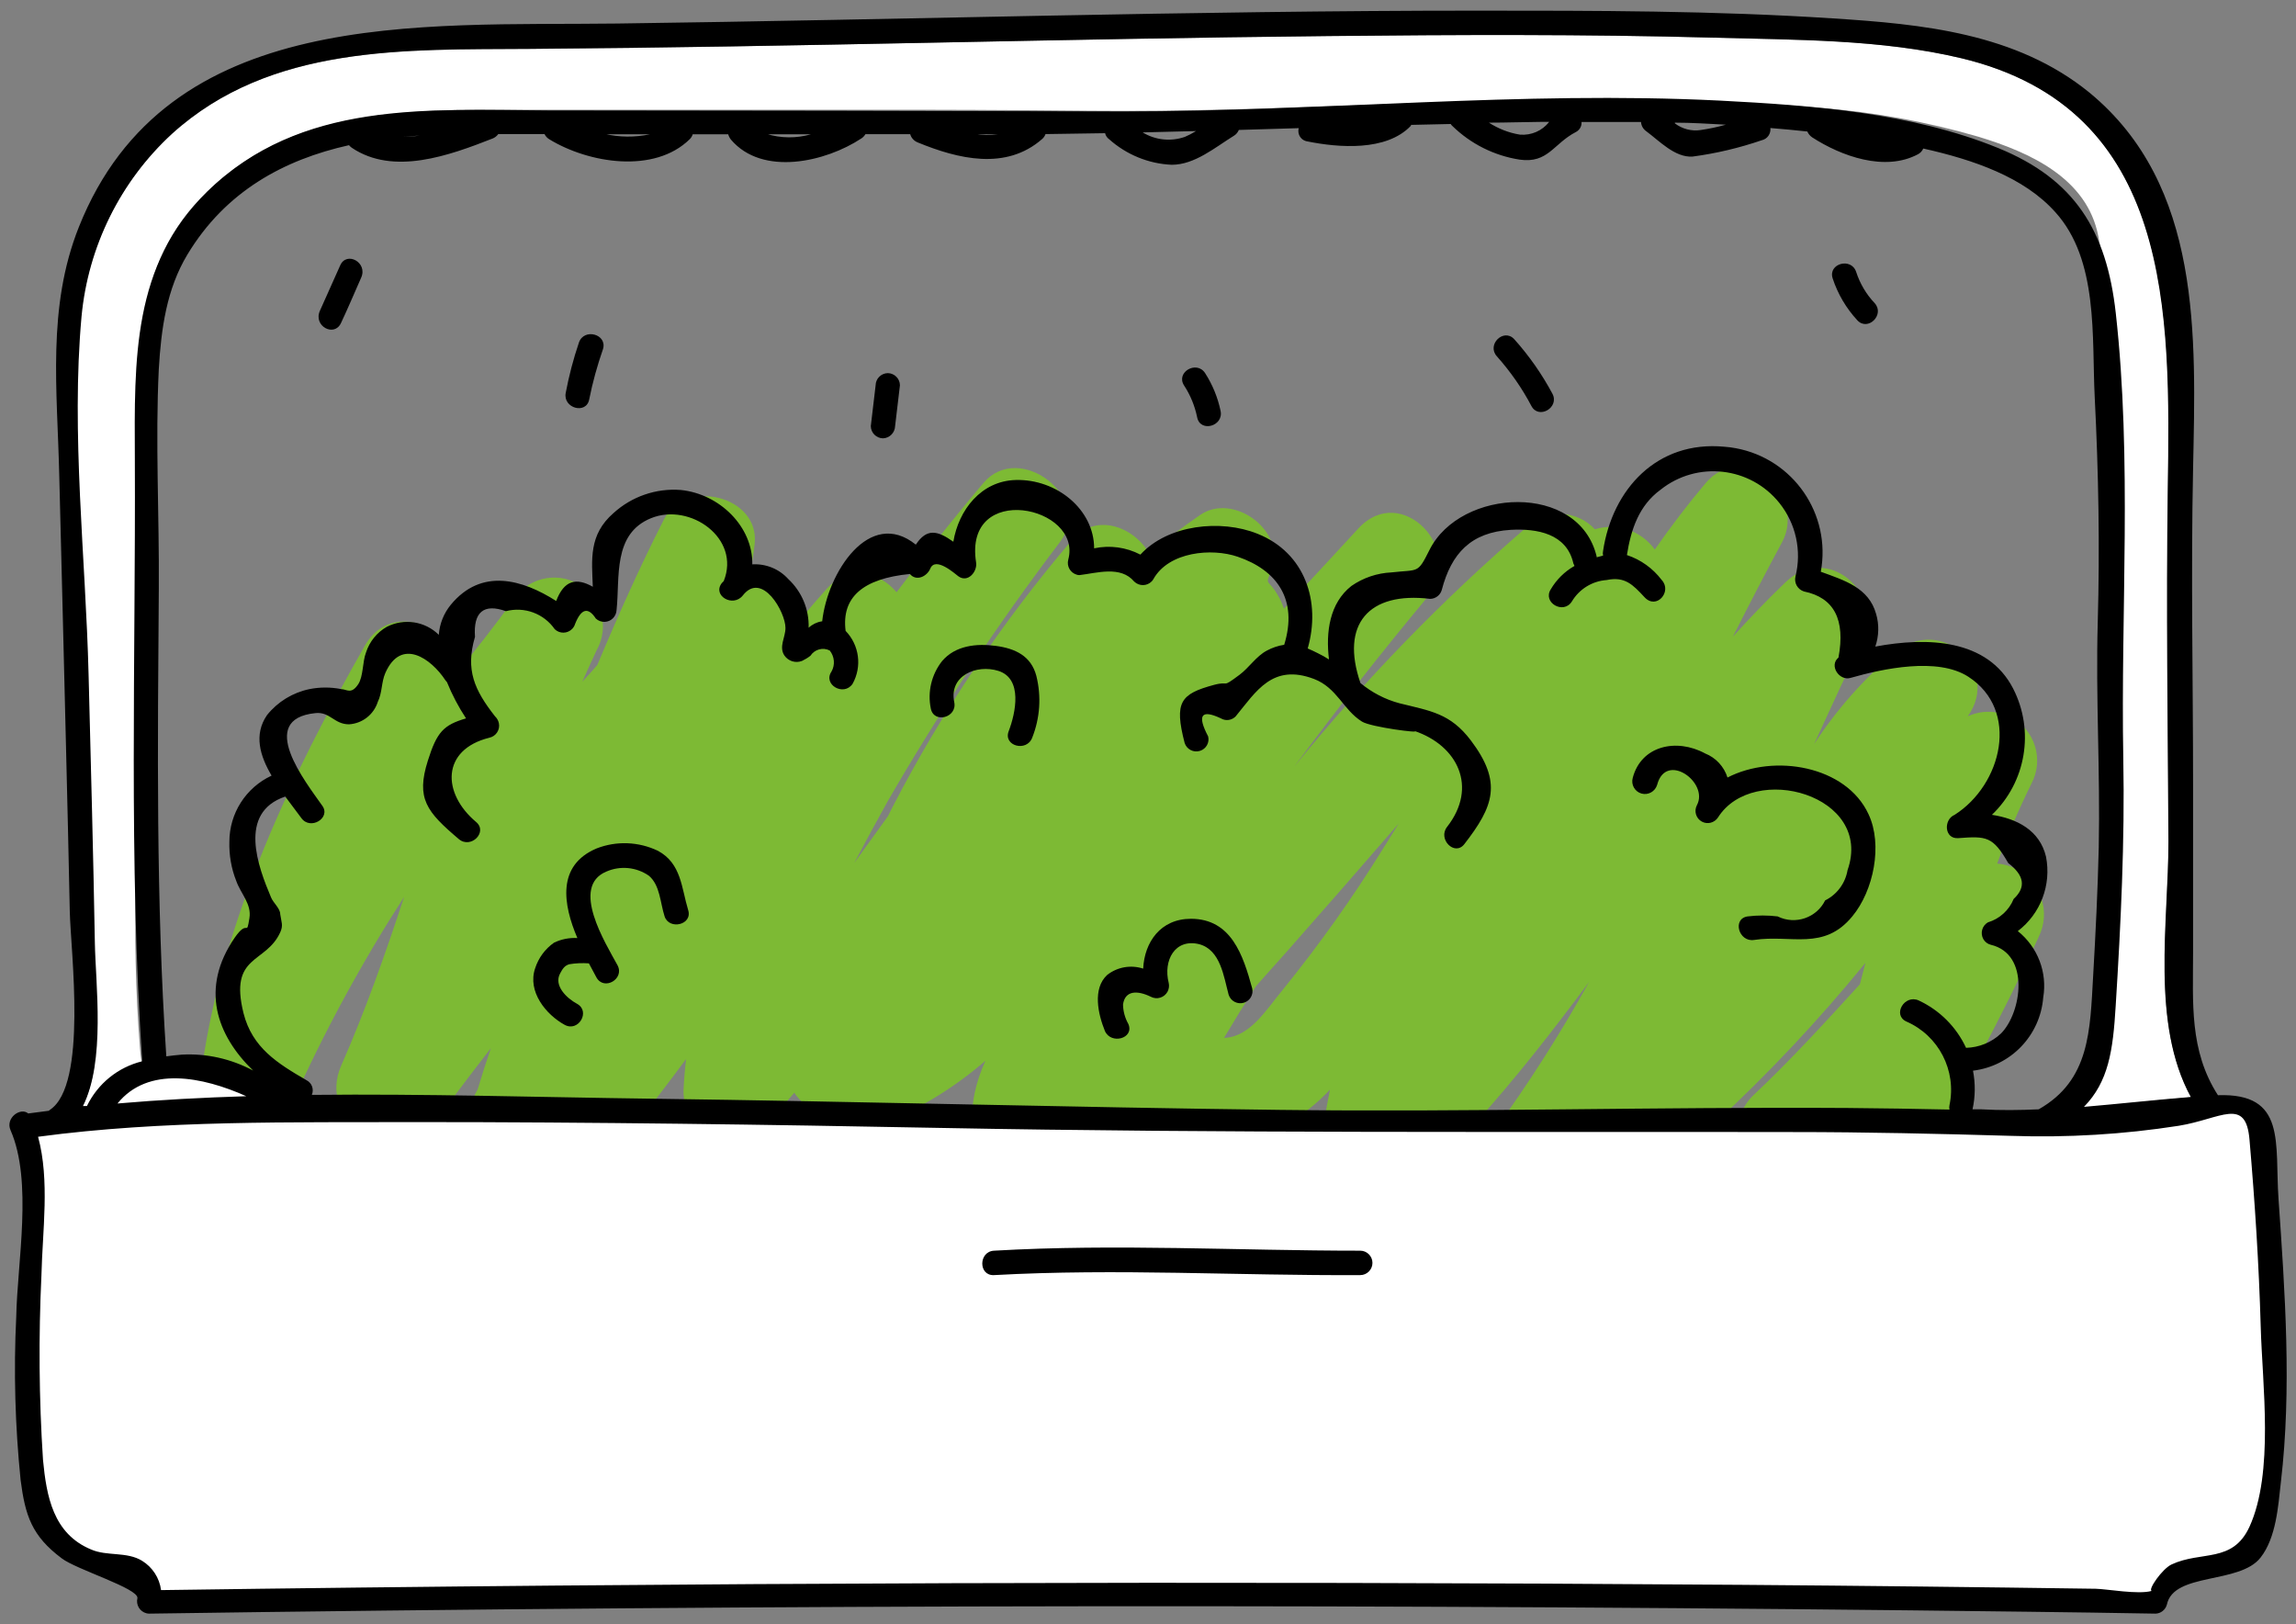 <?xml version="1.0" encoding="UTF-8"?> <svg xmlns="http://www.w3.org/2000/svg" xmlns:xlink="http://www.w3.org/1999/xlink" id="Layer_1" x="0px" y="0px" viewBox="0 0 205 145" style="enable-background:new 0 0 205 145;" xml:space="preserve"><rect x="0" y="0" width="205" height="145" fill="#808080" stroke="none"/> <style type="text/css"> .st0{fill:#7DBA34;} .st1{fill:#FFFFFF;} </style> <g> <path class="st0" d="M178.32,77.09c0.89-2.43,1.92-4.82,3.06-7.14c1.13-2.13,0.32-4.77-1.8-5.9c-1.21-0.64-2.65-0.68-3.89-0.1 c3-4.16-2.34-9.12-6.48-5.71c-2.8,2.36-5.24,5.12-7.24,8.19c1.41-3.07,2.82-6.13,4.27-9.17c2.06-4.33-3.11-8.86-6.83-5.27 c-1.63,1.56-3.19,3.19-4.69,4.85c1.43-2.83,2.89-5.65,4.39-8.43c2.24-4.15-3.52-9.21-6.83-5.27c-1.61,1.91-3.12,3.89-4.53,5.92 c-1.21-1.69-3.36-2.42-5.35-1.81c-1.6-1.73-4.3-1.84-6.03-0.24c-0.02,0.02-0.04,0.04-0.07,0.06c-7.54,6.5-14.48,13.65-20.75,21.38 c3.82-5.15,7.78-10.19,11.88-15.12c3.53-4.23-2.32-10.33-6.15-6.15c-2.2,2.4-4.42,4.77-6.64,7.16c-0.12-0.34-0.26-0.68-0.43-1 c-1-1.83-1.31-0.9-0.69-2.44c1.38-3.48-3.41-7-6.39-4.91c-1.57,1.08-3.07,2.23-4.54,3.4c-1.34-2.36-4.76-3.68-6.89-1.17 c-6.2,7.28-11.56,15.24-15.96,23.73c-0.16,0.31-0.32,0.62-0.47,0.93c-1,1.4-2,2.78-3,4.16c1-1.89,2-3.74,3-5.53 c4.64-8.03,9.78-15.76,15.39-23.15c2.94-3.93-3.63-9-6.83-5.27c-2.7,3.18-5.27,6.45-7.78,9.78c-1.52-1.81-4.21-2.53-6.21-0.33 c-0.68,0.76-1.35,1.53-2,2.29c-0.5-2.26-2.61-3.79-4.91-3.57c0.2-0.89,0.35-1.79,0.45-2.7c0.47-4.31-6.22-5.89-8.1-2.19 c-2.17,4.26-4.12,8.63-5.95,13c-0.44,0.5-0.88,1-1.34,1.49c0.42-0.94,0.84-1.88,1.28-2.81c1.18-2.09,0.44-4.75-1.65-5.93 c-2.05-1.15-4.64-0.47-5.86,1.54c-1.61,2.24-3.32,4.39-5.06,6.52c0.35-4-5.68-6.83-8.1-2.58c-6.64,11.62-12.65,24.35-14.55,37.61 c-0.63,4.38,5.66,8.26,8,3.35c2.87-6.42,6.23-12.6,10.04-18.51c-1.68,5.08-3.45,10.14-5.62,15.06s4.26,9.07,7.18,4.89 c1.02-0.26,1.93-0.85,2.57-1.69c1.19-1.6,2.39-3.17,3.61-4.74c-0.42,1.21-0.81,2.44-1.18,3.67c-1.5,2.82-2.94,5.67-4.31,8.56 c-1.43,3,1,7.92,4.91,6.39c5.76-2.29,9.38-6.57,13.17-11.33c1.65-2.08,3.26-4.19,4.84-6.32c-0.11,0.92-0.19,1.84-0.23,2.77 c-0.15,3.69,4.92,5.84,7.43,3.07c0.84-0.93,1.64-1.88,2.46-2.83c0.96,1.46,2.71,2.2,4.43,1.87c0.99,1.05,2.53,1.35,3.84,0.75 c3.2-1.35,6.17-3.2,8.8-5.48c-1.69,3.68-2,8.17,2.06,10.48c4.75,2.69,8.38-1.76,11.25-5l0.29-0.33c4.2,0.7,9.08,2.76,13.16,0.58 c1.49-0.84,2.84-1.9,4-3.15c-0.17,0.87-0.34,1.74-0.49,2.62c-0.67,4,4,7.67,7.27,4.23c0.81-0.87,1.6-1.76,2.38-2.65 c1.42,0.39,2.94-0.11,3.86-1.26c3.61-4,6.91-8.24,10.12-12.56c-2.57,4.62-5.41,9.08-8.52,13.36c-2.54,3.45,2.5,8.47,5.95,6 c2.76-2.03,5.36-4.28,7.77-6.72c1.75,1.42,4.25,1.42,6,0c4.82-4.46,9.32-9.25,13.47-14.34c-0.17,0.64-0.34,1.28-0.5,1.92 c-3.07,3.36-6.13,6.72-9.44,9.84c-4.06,3.81,2,9.88,6.05,6.23c0.81,3.43,5.81,5,7.95,1.32c4.08-7,8-14.22,11.4-21.61 c1.12-2.25,0.2-4.98-2.05-6.1C179.45,77.29,178.89,77.14,178.32,77.09z M114.54,88.35c-1.48,1.78-2.88,4.15-5.15,4.3h-0.1 c0.92-1.55,1.87-3.09,2.84-4.6c0.93-1.06,1.88-2.1,2.81-3.15c3.33-3.78,6.65-7.57,9.94-11.38c-0.46,0.75-0.92,1.5-1.4,2.25 C120.77,80.15,117.78,84.35,114.54,88.35z"></path> <path class="st1" d="M193.63,75.13c0,7.18-1.6,16.23,2,22.82c-3.41,0.29-6.74,0.69-10.1,1c2.31-3.47,1.8-8.41,2.14-12.65 c0.62-7.1,0.89-14.22,0.79-21.35c-0.29-14.47,1.69-29.55-1.11-43.86c-1-5.18-6.07-7.47-10.69-8.88c-4.65-1.35-9.42-2.22-14.25-2.59 c-3.77-0.33-7.54-0.49-11.24-0.61c-8.67-0.29-17.33-0.05-26,0.25c-5.19,0.18-10.37,0.38-15.56,0.51 c-4.07,0.11-8.14,0.16-12.22,0.12c-6.99-0.07-13.99-0.1-21-0.09c-10.35,0-20.7,0-31,0h-1.55c-9.92,0-19.7,0.66-26.69,8.75 c-7.19,8.34-3.86,20-4,30.11c-0.09,9.89-0.82,19.76-1,29.65c-0.16,5.1-0.05,10.2,0.35,15.28c0.06,0.74,0.17,1.47,0.31,2.2 c0.18,0.87,5.24-1.67,9.51,2.21c-2.08,0.14-12.85,0.57-14.92,0.79c1.94-4.12,1.08-11,1-14.61c-0.14-8-0.35-16-0.55-23.93 c-0.27-10.49-1.59-21.52-0.63-32c0.6-6.25,3.5-12.06,8.14-16.3c8.83-8,20.86-7.5,32-7.58c23.74-0.18,47.48-0.92,71.23-1.16 c11.45-0.11,22.91-0.17,34.36,0.15c7.3,0.2,15,0.12,22.18,1.84c18.95,4.54,18.71,22.75,18.44,38.54 C193.42,54.2,193.6,64.67,193.63,75.13z"></path> <path class="st1" d="M2.11,100.54c21.38-3.2,100.67-0.14,121-0.36c10.63-0.11,44.12-0.47,54.74,0.06c5.75,0.32,11.52,0,17.2-0.94 c2.25-0.4,4.76-1,6.66,0.23c0,0,3.27,33.19-0.68,38.89c-1.43,2.06-6.25,2-6.42,2.15c-1.23,0.15-2.15,1.19-2.15,2.43 c0,0-82-1.45-179.15,0c0,0,0.73-3.89-4.45-3.1c-0.32,0.05-4.78-2.5-5.36-4.67c-1.88-7-0.64-21.81-0.8-30.92 c0.08-1.39-0.21-2.77-0.85-4"></path> <path d="M203.44,107.03c-0.35-5,0.74-9.47-5.41-9.26c-2.57-4-2.22-8.24-2.22-12.77c0-4.94,0-9.88,0-14.81c0-9.44-0.2-18.9,0-28.34 c0.24-11.81,0.82-25.3-9.26-33.59c-6.53-5.31-14.91-6.11-22.94-6.62c-10.55-0.69-21.15-0.69-31.71-0.69 c-25.6,0-51.18,0.81-76.77,1.15C37.52,2.33,14.9,0.51,7.04,20.27c-2.86,7.18-1.92,14.58-1.75,22.16c0.2,8.17,0.42,16.34,0.61,24.51 c0.12,4.8,0.23,9.6,0.33,14.41c0.08,3.6,1.61,15.52-1.78,17.73l-0.09,0.08L2.52,99.4c-0.68-0.58-2.06,0.39-1.58,1.49 c2,4.56,0.6,11.83,0.51,16.67c-0.24,4.86-0.1,9.72,0.39,14.56c0.41,3.18,1,5,3.68,7c1.31,1,6.87,2.68,6.75,3.55 c-0.15,0.59,0.21,1.2,0.81,1.35c0.08,0.02,0.16,0.03,0.24,0.03c55.89-0.82,111.79-0.88,167.69-0.17c3.82,0.05,7.64,0.1,11.46,0.17 c0.47-0.02,0.87-0.34,1-0.8c0.6-2.91,6.5-1.8,8.37-4.21c1.39-1.78,1.57-4.58,1.81-6.73C204.63,124,204.02,115.39,203.44,107.03z M8.47,84.19c-0.14-8-0.36-16-0.56-23.94c-0.26-10.48-1.58-21.52-0.63-32c0.59-6.24,3.46-12.05,8.06-16.3 c8.83-8,20.86-7.51,32-7.59c23.75-0.17,47.5-0.9,71.25-1.14c11.45-0.12,22.91-0.17,34.36,0.14c7.3,0.21,15,0.13,22.18,1.84 c18.92,4.54,18.65,22.75,18.42,38.53c-0.15,10.46,0,20.93,0.06,31.39c0,7.18-1.59,16.22,2,22.81c-3.22,0.26-6.37,0.61-9.54,0.88 c2.19-2.25,2.59-5,2.83-9c0.46-7.35,0.82-14.7,0.68-22.06c-0.24-13.2,0.8-26.63-0.67-39.79c-0.82-7.38-3.66-11.95-10.49-14.74 c-7.74-3.16-16.6-3.81-24.87-4.24c-17.77-0.88-35.45,0.97-53.21,0.97C83.2,9.9,66.06,9.87,48.93,9.86 C38.11,9.8,26.84,8.95,18.49,17.12c-6.7,6.54-6.49,15-6.45,23.89c0.08,17.91-0.56,35.84,0.66,53.73c-2.16,0.53-3.97,1.99-4.94,4 H7.39C9.44,94.8,8.53,87.76,8.47,84.19z M21.99,97.86c-3.85,0.12-7.69,0.32-11.5,0.65C13.22,95.14,18.08,96.11,21.99,97.86z M27.38,96.44c-2.62-1.52-4.86-2.91-5.64-6c-1.3-5.25,2-4.38,3.28-7.21c0.29-0.63,0.1-0.91,0-1.62c0-0.52-0.62-1-0.82-1.5 c-1.14-2.7-3-7.56,1.27-9c0.51,0.69,1,1.34,1.43,1.91c0.8,1.14,2.68,0,1.87-1.1c-1.48-2.11-5.92-7.72-0.61-8.26 c1.31-0.14,1.67,1,3,1c1.19-0.07,2.21-0.87,2.57-2c0.4-0.81,0.32-1.77,0.67-2.57c1.41-3.22,4.1-1.3,5.37,0.64 c0.04,0.06,0.09,0.12,0.14,0.17c0.46,1.13,1.03,2.21,1.7,3.23c-2,0.59-2.6,1.2-3.41,3.78c-1.07,3.38-0.11,4.56,2.77,7 c1.07,0.9,2.61-0.63,1.54-1.53c-3.06-2.57-3.11-6.45,1.17-7.52c0.6-0.12,0.99-0.71,0.86-1.31c-0.05-0.23-0.17-0.44-0.34-0.6 c-1.84-2.35-2.66-4.14-1.79-7.1c-0.16-2.2,0.77-3,2.76-2.29c1.65-0.43,3.39,0.21,4.36,1.61c0.44,0.42,1.13,0.41,1.56-0.03 c0.12-0.13,0.21-0.28,0.26-0.45c0.55-1.37,1.16-1.52,1.85-0.47c0.44,0.41,1.14,0.39,1.55-0.05c0.18-0.2,0.29-0.45,0.3-0.72 c0.31-2.88-0.37-6.81,3.1-8.2s8,1.8,6.47,5.62l-0.18,0.19c-0.85,1.11,1,2.2,1.88,1.1c1.72-2.21,3.82,1.49,3.81,2.9 c0,0.84-0.61,1.67-0.1,2.45c0.35,0.51,1,0.72,1.58,0.49c0.27-0.13,0.52-0.28,0.75-0.46c0.37-0.57,1.11-0.78,1.72-0.47 c0.43,0.53,0.5,1.28,0.16,1.88c-0.79,1.16,1.09,2.25,1.88,1.1c0.86-1.54,0.61-3.46-0.62-4.73l0,0c-0.38-3,1.54-4.67,5.74-5.08 c0.59,0.7,1.54,0.2,1.82-0.48c0.46-1.11,2.19,0.45,2.5,0.68c0.85,0.63,1.72-0.41,1.59-1.23c-1.14-7.27,9.52-5.05,8.23-0.25 c-0.16,0.59,0.19,1.19,0.78,1.35c0.07,0.02,0.14,0.03,0.22,0.03c1.54-0.18,3.68-0.87,4.89,0.58c0.44,0.42,1.13,0.42,1.56-0.02 c0.06-0.06,0.11-0.13,0.15-0.2c1.37-2.45,5.2-2.8,7.53-2c3.49,1.19,5.4,3.81,4.15,7.86l0,0c-0.54,0.08-1.07,0.26-1.55,0.52 c-0.95,0.5-1.6,1.54-2.44,2.16c-1.68,1.25-0.81,0.51-2.28,0.9c-3,0.81-3.56,1.54-2.62,5.18c0.18,0.57,0.79,0.89,1.37,0.71 c0.55-0.17,0.87-0.74,0.73-1.29c-1-1.9-0.62-2.44,1.14-1.61c0.42,0.25,0.96,0.18,1.31-0.17c1.84-2.24,3.29-4.75,7-3.35 c2.07,0.79,2.6,2.76,4.29,3.81c0.81,0.5,5.37,1.07,4.67,0.83c3.85,1.29,5.71,5,2.92,8.57c-0.85,1.09,0.68,2.64,1.54,1.54 c2.63-3.39,3.42-5.51,0.58-9.27c-1.84-2.42-3.59-2.62-6.37-3.31c-1.28-0.34-2.46-0.96-3.48-1.8c-1.82-5.27,0.75-8.18,6.21-7.52 c0.49,0,0.92-0.33,1.05-0.8c0.85-3.24,2.59-5.15,6.15-5.36c2.34-0.13,5,0.32,5.6,3c0.03,0.08,0.06,0.15,0.1,0.22 c-0.88,0.5-1.61,1.22-2.12,2.09c-0.75,1.18,1.13,2.27,1.88,1.09c0.66-1.11,1.82-1.83,3.11-1.92c1.63-0.34,2.33,0.4,3.39,1.54 s2.48-0.51,1.53-1.54c-0.79-1.04-1.87-1.82-3.11-2.23c0.36-2.28,1.07-4.42,3-5.83c3.26-2.6,8.02-2.07,10.62,1.19 c1.47,1.84,2,4.26,1.43,6.55c-0.14,0.58,0.19,1.16,0.76,1.34c2.69,0.55,3.71,2.52,3.08,5.9c-0.87,0.71,0.07,2.1,1.06,1.82 c2.91-0.83,7.79-1.88,10.53-0.11c4.64,3,3,9.65-1.22,12.33l0,0c-1,0.41-0.94,2.18,0.33,2.08c2.53-0.19,3.08-0.16,4.46,2.23 c1.44,1.1,1.6,2.16,0.48,3.2c-0.41,1.01-1.26,1.78-2.3,2.09c-0.52,0.3-0.7,0.96-0.41,1.49c0.14,0.25,0.38,0.44,0.67,0.51 c3.54,0.84,2.75,6.07,0.91,7.92c-0.85,0.8-1.96,1.25-3.12,1.28c-0.87-1.87-2.36-3.36-4.23-4.23c-1.27-0.57-2.37,1.3-1.1,1.88 c2.89,1.26,4.5,4.38,3.85,7.47c-0.03,0.13-0.03,0.26,0,0.39c-3.02-0.07-6.04-0.11-9.06-0.14c-16.91-0.11-33.81,0.38-50.72,0.17 c-18.73-0.23-37.45-0.75-56.19-1c-10.02-0.13-20.16-0.45-30.25-0.34C28.05,97.25,27.85,96.68,27.38,96.44z M176.16,95.58 c3.38-0.41,6-3.14,6.27-6.53c0.38-2.24-0.49-4.51-2.27-5.93c2.04-1.55,3.01-4.13,2.52-6.64c-0.56-2.37-2.61-3.4-4.83-3.74 c3.05-2.92,3.82-7.5,1.9-11.26c-2.29-4.47-7.7-4.62-12.31-3.76c0.32-0.94,0.35-1.96,0.07-2.91c-0.65-2.35-2.83-3-4.94-3.77 c0.95-5.14-2.45-10.08-7.6-11.03c-0.34-0.06-0.67-0.11-1.01-0.13c-6-0.57-10,3.78-10.83,9.31c-0.03,0.14-0.03,0.27,0,0.41 l-0.57,0.15v-0.06c-1.57-6.64-12.16-6.15-14.93-0.59c-1.08,2.15-0.93,1.72-3.4,2c-1.28,0.06-2.52,0.48-3.57,1.21 c-1.95,1.53-2.3,4.12-2,6.56c-0.32-0.21-0.66-0.39-1-0.56c-0.32-0.16-0.61-0.3-0.9-0.42c1.19-4.16-0.21-8.53-4.48-10.24 c-3.28-1.32-8-0.82-10.46,1.86c-1.27-0.66-2.73-0.86-4.13-0.56c0-3.47-3.35-6.2-7-6.1c-3.09,0.08-5.1,2.68-5.57,5.51 c-1.41-1-2.37-1.23-3.35,0.26c-4.15-3.34-7.89,2.52-8.36,6.85h-0.05c-0.43,0.07-0.84,0.27-1.16,0.57c0.05-1.64-0.61-3.22-1.81-4.34 c-0.82-0.91-2-1.39-3.22-1.32c0.06-3.36-2.92-6.29-6.39-6.64c-2.2-0.17-4.37,0.58-6,2.06c-2.23,1.94-1.94,4.15-1.85,6.58 c-1.47-0.83-2.56-0.6-3.27,1.27c-3-1.91-6.67-3-9.42,0.35c-0.62,0.76-0.99,1.69-1.06,2.67c-1.23-1.21-3.09-1.5-4.63-0.72 c-0.89,0.5-1.56,1.33-1.87,2.3c-0.32,0.81-0.23,2.14-0.7,2.84c-0.62,0.92-1,0.45-1.5,0.43c-0.94-0.19-1.92-0.19-2.86,0 c-1.49,0.31-2.83,1.13-3.78,2.32c-1.2,1.74-0.63,3.64,0.41,5.4c-2.3,1.07-3.77,3.37-3.77,5.91c-0.03,1.19,0.17,2.37,0.61,3.48 c0.41,1.17,1.39,2.06,1.18,3.34c-0.28,1.74-0.1,0-1.3,1.72c-3.13,4.53-1.63,8.72,1.63,11.88c-1.96-1.05-4.18-1.55-6.4-1.42 c-0.46,0.04-0.91,0.09-1.35,0.15c-0.93-13.89-0.77-27.82-0.67-41.73c0.05-6.52-0.32-13.13,0-19.63c0.21-3.6,0.7-7.14,2.55-10.21 c3.41-5.66,8.62-8.47,14.43-9.77c0.07,0.09,0.16,0.16,0.25,0.23c3.73,2.51,8.71,0.69,12.56-0.82c0.21-0.08,0.39-0.22,0.52-0.4h4.13 c0.09,0.19,0.24,0.35,0.42,0.46c3.53,2.16,9.39,3.09,12.54,0c0.12-0.12,0.22-0.27,0.27-0.44h3.17c0.05,0.17,0.13,0.33,0.24,0.47 c2.81,3.31,8.48,2,11.66-0.11c0.14-0.09,0.26-0.22,0.35-0.37h4c0.09,0.33,0.34,0.6,0.66,0.73c3.62,1.49,7.89,2.53,11.12-0.3 c0.14-0.12,0.24-0.27,0.3-0.44l5.32-0.08c0.05,0.22,0.18,0.41,0.36,0.54c1.55,1.38,3.52,2.19,5.59,2.28c2.06,0,3.88-1.56,5.55-2.59 c0.2-0.12,0.35-0.3,0.44-0.52l5.35-0.16c-0.14,0.5,0.15,1.02,0.65,1.16c0.03,0.01,0.06,0.02,0.1,0.02c2.81,0.57,7.09,0.91,9.27-1.4 v-0.07l3.55-0.08c0.04,0.07,0.09,0.13,0.15,0.18c1.64,1.6,3.74,2.65,6,3c2.53,0.36,3-1.4,5-2.45c0.35-0.17,0.56-0.53,0.53-0.91 c1.77,0,3.54,0,5.31,0c0.02,0.33,0.19,0.63,0.46,0.82c1.19,0.88,2.56,2.36,4.13,2.27c2.11-0.28,4.18-0.77,6.19-1.46 c0.5-0.11,0.83-0.58,0.77-1.09c1.1,0.09,2.2,0.19,3.3,0.31c0.09,0.21,0.24,0.39,0.43,0.52c2.61,1.69,6.5,3.09,9.45,1.51 c0.21-0.11,0.38-0.29,0.47-0.51c4.48,1,9,2.55,11.8,5.69c3.87,4.28,3.24,11.17,3.51,16.51c0.34,6.73,0.46,13.36,0.27,20.1 s0.23,13.38,0.09,20.08c-0.09,3.82-0.28,7.65-0.5,11.47c-0.28,4.89-0.28,9.32-4.86,11.92c-1.7,0.08-3.41,0.1-5.15,0h-0.76 C176.37,97.9,176.38,96.72,176.16,95.58L176.16,95.58z M35.94,12.22c0.51,0,1-0.09,1.52-0.12C36.95,12.18,36.44,12.22,35.94,12.22z M53.94,11.99h4.08c-1.34,0.28-2.72,0.27-4.05-0.04L53.94,11.99z M68.4,11.99h4c-1.3,0.37-2.68,0.36-3.97-0.04L68.4,11.99z M86.97,11.99h2.11c-0.69,0.09-1.39,0.08-2.08-0.04L86.97,11.99z M101.97,11.82l4.82-0.12c-0.32,0.2-0.65,0.37-1,0.52 c-1.26,0.44-2.66,0.29-3.8-0.42L101.97,11.82z M132.94,10.95c1.55,0,3.1-0.06,4.65-0.07h0.73c-0.62,0.8-1.6,1.22-2.61,1.14 C134.72,11.86,133.78,11.49,132.94,10.95z M149.54,10.95c1.52,0,3,0.1,4.55,0.18c-0.74,0.21-1.5,0.37-2.26,0.48 c-0.81,0.12-1.64-0.1-2.29-0.6L149.54,10.95z M200.84,136.31c-1.51,3.26-4.3,2.11-6.95,3.35c-0.84,0.39-2.15,2.29-1.77,2.36 c-1.19,0.35-4-0.17-5-0.19c-10.52-0.15-21.04-0.27-31.55-0.35c-47.06-0.35-94.12-0.2-141.19,0.47c-0.14-1.09-0.77-2.05-1.7-2.62 c-1.35-0.83-3.13-0.39-4.53-1c-3.41-1.4-4-4.77-4.31-8c-0.36-5.49-0.4-11-0.14-16.49c0.09-3.95,0.76-8.46-0.3-12.36 c11.16-1.5,22.67-1.27,33.9-1.31c15.54,0,31.09,0.22,46.63,0.52c25.41,0.49,50.76,0.32,76.17,0.37c6.5,0,13,0.15,19.48,0.34 c5,0.17,10.01-0.13,14.95-0.9c3.77-0.61,6-2.63,6.32,1.26c0.48,5.55,0.84,11.11,1,16.68C201.99,123.59,203.06,131.46,200.84,136.31 z"></path> <path d="M121.45,111.65c-11,0-21.73-0.63-32.7,0c-1.39,0.08-1.4,2.25,0,2.18c11-0.61,21.75,0.06,32.7,0c0.6,0,1.09-0.49,1.09-1.09 C122.54,112.14,122.05,111.65,121.45,111.65z"></path> <path d="M30.38,23.68c-0.61,1.36-1.22,2.71-1.82,4.07s1.28,2.37,1.88,1.1s1.21-2.71,1.81-4.07C32.85,23.42,30.95,22.41,30.38,23.68 z"></path> <path d="M51.69,30.58c-0.5,1.47-0.89,2.97-1.18,4.5c-0.26,1.36,1.84,1.95,2.1,0.57c0.3-1.52,0.72-3.02,1.23-4.49 C54.24,29.83,52.14,29.26,51.69,30.58z"></path> <path d="M79.27,33.31c-0.6,0.01-1.08,0.49-1.09,1.09l-0.43,3.64c0.01,0.6,0.49,1.08,1.09,1.09c0.59-0.02,1.06-0.5,1.08-1.09 l0.43-3.64C80.35,33.8,79.86,33.32,79.27,33.31z"></path> <path d="M107.6,33.31c-0.76-1.17-2.64-0.08-1.88,1.1c0.57,0.87,0.96,1.83,1.17,2.85c0.28,1.37,2.38,0.79,2.09-0.58 C108.73,35.48,108.26,34.34,107.6,33.31z"></path> <path d="M135.19,30.27c-0.94-1-2.48,0.5-1.54,1.54c1.2,1.35,2.24,2.83,3.08,4.43c0.65,1.24,2.53,0.14,1.88-1.09 C137.67,33.39,136.52,31.75,135.19,30.27z"></path> <path d="M165.73,24.28c-0.43-1.33-2.53-0.76-2.1,0.57c0.46,1.4,1.21,2.67,2.21,3.75c0.94,1,2.47-0.51,1.54-1.54 C166.63,26.27,166.07,25.32,165.73,24.28z"></path> <path d="M147.96,70.06c0.79-3,4.64-0.21,3.55,1.82c-0.28,0.53-0.08,1.19,0.45,1.47c0.5,0.27,1.12,0.1,1.43-0.37 c3.16-5,13.92-2,11.57,4.7c-0.2,1.17-0.94,2.17-2,2.7c-0.77,1.56-2.66,2.2-4.22,1.44c0,0-0.01,0-0.01-0.01 c-0.9-0.11-1.8-0.11-2.7,0c-1.38,0.21-0.79,2.31,0.58,2.1c3.3-0.5,6.22,1,8.77-2.1c1.91-2.3,2.74-6.4,1.45-9.13 c-2-4.32-8.42-5.42-12.59-3.27c-0.31-0.98-1.04-1.77-2-2.15c-2.54-1.38-5.7-0.71-6.46,2.18c-0.17,0.6,0.18,1.23,0.78,1.4 C147.16,71.01,147.78,70.66,147.96,70.06z"></path> <path d="M50.42,91.49c1.23,0.67,2.33-1.21,1.1-1.88c-0.93-0.5-2.1-1.63-1.51-2.71c0.22-0.41,0.39-0.69,0.81-0.82 c0.58-0.1,1.17-0.12,1.76-0.08c0.23,0.44,0.46,0.87,0.67,1.25c0.67,1.23,2.55,0.14,1.88-1.09c-1.09-2-4.21-7-1-8.35 c1.25-0.55,2.69-0.41,3.81,0.37c1,0.85,1,2.4,1.4,3.63s2.53,0.76,2.1-0.58c-0.6-1.97-0.6-4.15-2.7-5.28 c-1.72-0.82-3.7-0.9-5.47-0.21c-3.58,1.51-3,5-1.72,8c-0.72-0.04-1.43,0.1-2.08,0.41c-0.8,0.56-1.39,1.36-1.69,2.29 C47.07,88.52,48.75,90.58,50.42,91.49z"></path> <path d="M100.75,91.42c-0.3-0.53-0.47-1.13-0.48-1.74c0.17-1.28,1.29-1.28,2.48-0.7c0.54,0.29,1.21,0.08,1.5-0.46 c0.12-0.24,0.16-0.51,0.1-0.77c-0.51-2,0.55-4,2.73-3.46c1.9,0.52,2.18,2.89,2.62,4.51c0.18,0.57,0.79,0.89,1.37,0.71 c0.55-0.17,0.87-0.74,0.73-1.29c-0.81-2.94-1.85-6.19-5.46-6.2c-2.73,0-4.16,2.1-4.27,4.45c-1.1-0.36-2.3-0.15-3.21,0.56 c-1.34,1.23-0.81,3.52-0.21,5C99.18,93.27,101.29,92.72,100.75,91.42z"></path> <path d="M85.2,62.68c-0.49-2.37,2-3.4,3.94-2.79c2.19,0.69,1.55,3.74,0.92,5.39c-0.5,1.31,1.6,1.88,2.1,0.58 c0.7-1.76,0.83-3.69,0.37-5.53c-0.47-1.78-1.89-2.44-3.61-2.67s-3.61-0.05-4.81,1.36c-0.94,1.2-1.31,2.75-1,4.24 C83.39,64.63,85.49,64.05,85.2,62.68z"></path> </g> </svg> 